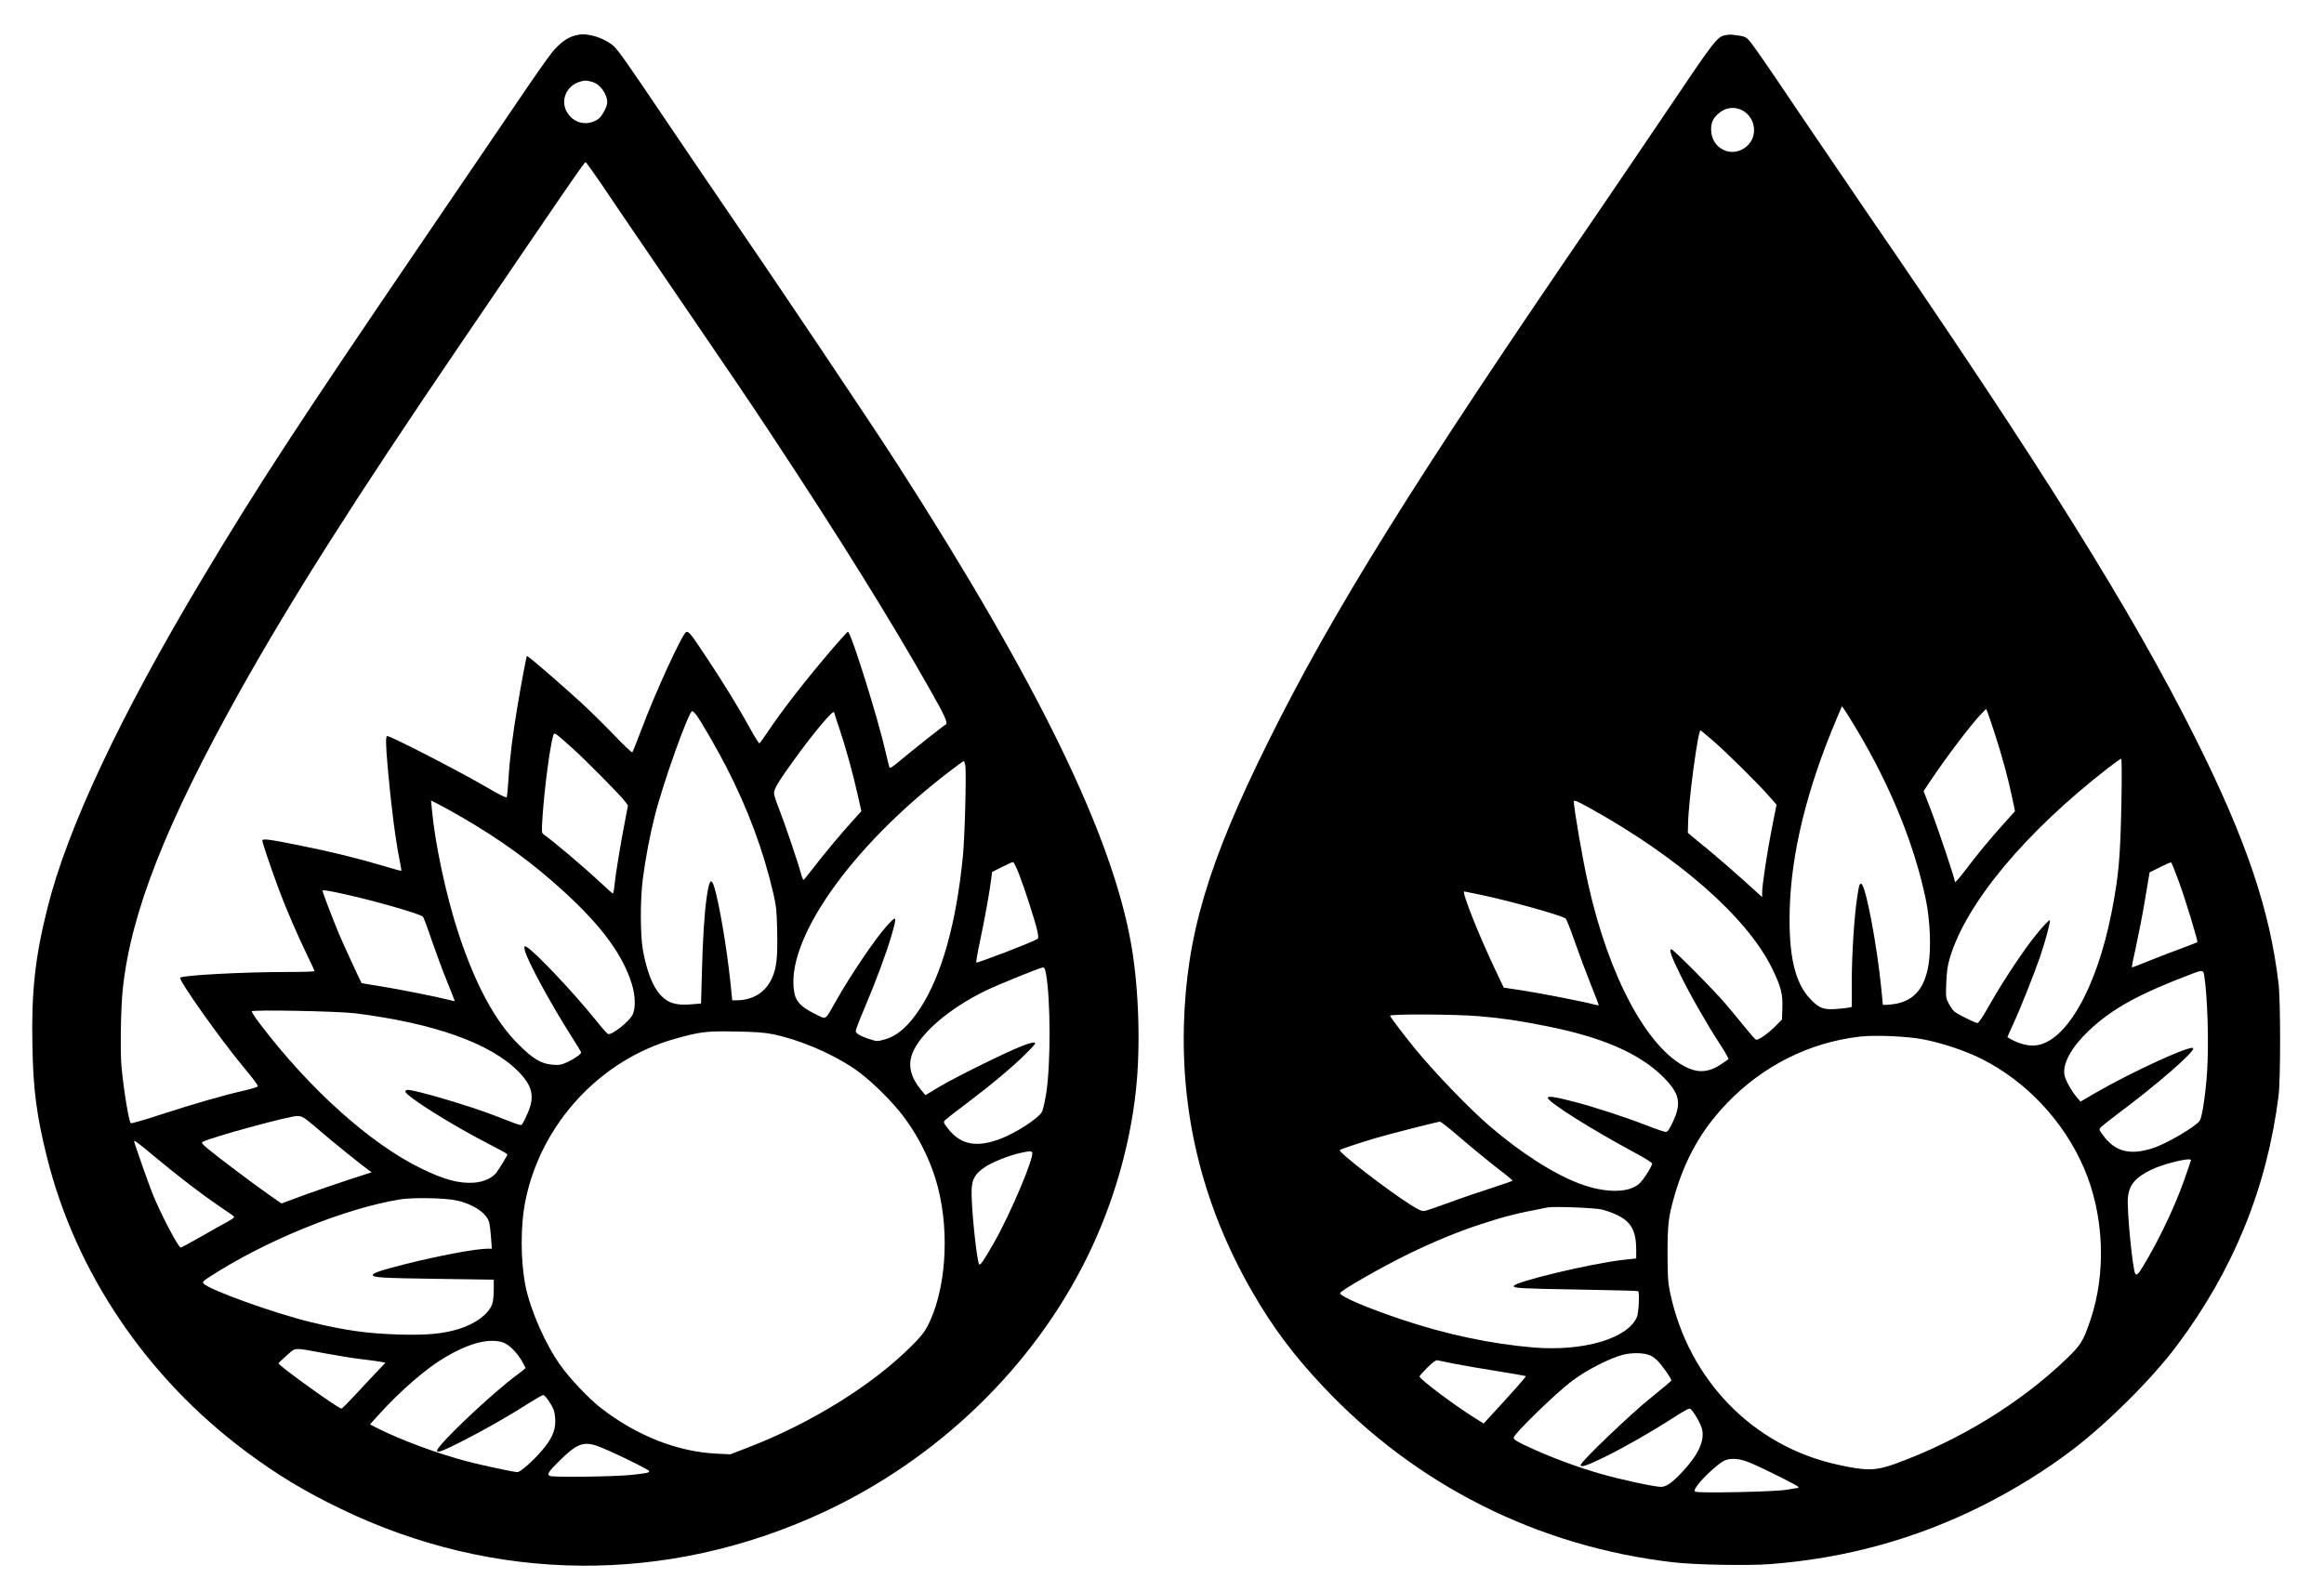 <?xml version="1.0" encoding="UTF-8" standalone="yes"?>
<svg version="1.0" xmlns="http://www.w3.org/2000/svg" width="1536pt" height="1052pt" viewBox="0 0 2048 1403" preserveAspectRatio="xMidYMid meet">
  <g transform="translate(0,1403) scale(0.1,-0.1)" fill="#000000" stroke="none">
    <path d="M5074 13719 c-74 -17 -144 -68 -216 -158 -37 -46 -178 -248 -314
-450 -137 -201 -498 -733 -803 -1181 -1109 -1629 -1467 -2177 -1956 -2995
-725 -1211 -1193 -2205 -1369 -2910 -109 -434 -142 -735 -133 -1207 7 -398 37
-624 129 -993 253 -1015 878 -1940 1750 -2591 272 -203 515 -351 832 -504
1362 -661 2880 -673 4256 -36 1018 472 1859 1287 2335 2261 224 459 371 964
425 1460 42 386 26 896 -40 1280 -167 964 -817 2302 -2058 4235 -247 384
-1091 1642 -1567 2335 -94 138 -304 446 -465 685 -357 530 -443 653 -484 683
-52 40 -129 75 -191 86 -66 12 -74 12 -131 0z m141 -410 c72 -20 135 -106 135
-184 0 -35 -47 -121 -77 -143 -99 -71 -228 -39 -283 69 -50 97 0 216 106 254
48 17 68 18 119 4z m76 -891 c67 -101 306 -451 529 -778 655 -959 783 -1148
995 -1470 588 -891 1019 -1585 1360 -2185 164 -289 184 -335 152 -348 -13 -5
-299 -232 -422 -335 -40 -34 -62 -47 -67 -39 -3 7 -18 66 -33 132 -68 300
-307 1065 -334 1065 -4 0 -66 -69 -138 -152 -239 -281 -436 -533 -571 -735
-34 -50 -65 -94 -70 -97 -4 -2 -37 48 -72 112 -94 173 -246 422 -386 632 -148
224 -165 245 -188 237 -34 -13 -273 -534 -396 -863 -39 -103 -74 -192 -79
-197 -4 -4 -75 62 -156 147 -82 86 -214 216 -294 290 -187 171 -473 418 -479
412 -5 -6 -44 -210 -82 -436 -43 -256 -69 -461 -80 -643 -6 -88 -13 -163 -15
-166 -8 -7 -64 21 -215 109 -251 144 -808 430 -839 430 -15 0 -14 -70 4 -275
30 -339 65 -615 104 -815 11 -52 18 -96 16 -98 -2 -2 -79 19 -171 47 -219 65
-446 121 -721 176 -277 56 -333 63 -333 43 0 -18 73 -235 145 -428 64 -173
163 -402 254 -590 34 -69 61 -128 61 -132 0 -5 -109 -8 -242 -8 -387 0 -920
-29 -942 -50 -18 -18 353 -542 555 -785 98 -118 129 -160 129 -173 0 -6 -53
-22 -117 -37 -182 -41 -443 -116 -732 -210 -145 -48 -267 -83 -271 -78 -17 17
-62 291 -81 493 -13 135 -7 522 11 690 71 673 380 1458 1032 2625 456 814
1009 1686 1923 3030 1004 1477 1113 1635 1124 1635 5 0 64 -82 132 -182z m843
-4690 c43 -58 177 -289 262 -453 192 -372 331 -744 420 -1130 24 -105 28 -146
32 -326 5 -237 -6 -326 -47 -416 -59 -126 -169 -193 -317 -193 l-32 0 -7 68
c-25 276 -84 657 -133 861 -39 166 -60 160 -86 -25 -20 -143 -34 -360 -42
-676 l-7 -256 -82 -7 c-140 -12 -211 10 -279 86 -66 72 -119 211 -152 394 -23
132 -24 448 0 627 24 185 61 381 107 561 75 295 298 917 328 917 6 0 21 -15
35 -32z m1216 20 c0 -2 20 -64 45 -138 56 -165 123 -408 164 -594 l31 -138
-78 -87 c-101 -111 -259 -300 -351 -421 -40 -52 -76 -96 -80 -98 -5 -1 -16 28
-26 65 -24 91 -148 454 -196 576 -22 53 -39 110 -39 125 0 34 40 102 155 262
192 268 375 485 375 448z m-2308 -314 c122 -110 420 -411 466 -472 l25 -33
-27 -142 c-40 -204 -84 -476 -92 -563 -4 -41 -11 -73 -15 -72 -5 2 -53 44
-107 95 -159 148 -416 365 -501 425 -20 14 -20 20 -11 159 17 249 62 593 91
702 12 46 4 50 171 -99z m3464 -151 c11 -59 -4 -634 -21 -803 -58 -588 -186
-1046 -373 -1335 -103 -160 -205 -250 -317 -280 -64 -18 -68 -18 -123 0 -85
26 -132 53 -132 74 0 10 33 97 74 193 101 237 198 499 241 647 51 178 48 185
-38 90 -104 -114 -317 -429 -456 -674 -95 -168 -75 -156 -185 -102 -114 57
-159 102 -175 176 -96 450 484 1284 1359 1954 69 53 128 96 132 96 4 1 10 -16
14 -36z m-4454 -449 c359 -207 641 -412 926 -674 325 -299 506 -546 587 -800
33 -104 37 -217 10 -274 -29 -62 -186 -186 -218 -173 -8 3 -57 58 -109 124
-204 252 -538 605 -608 643 -22 12 -23 11 -17 -26 13 -77 225 -469 418 -772
44 -68 79 -128 79 -132 0 -15 -62 -58 -124 -86 -50 -23 -68 -26 -126 -22 -100
8 -172 49 -301 178 -207 205 -380 525 -530 980 -109 332 -207 789 -235 1097
l-7 75 61 -31 c34 -17 121 -65 194 -107z m4926 -506 c53 -137 147 -428 163
-507 11 -53 11 -63 -1 -71 -43 -28 -529 -214 -537 -207 -3 4 12 94 35 199 41
194 84 433 97 541 l7 58 86 44 c48 24 92 44 99 44 6 1 29 -45 51 -101z m-5939
-183 c271 -60 663 -173 687 -198 6 -7 41 -100 77 -208 37 -107 98 -272 136
-365 38 -93 68 -170 67 -171 -1 -1 -26 4 -56 12 -99 26 -442 94 -604 120 -87
13 -160 26 -161 27 -11 16 -165 352 -204 444 -45 109 -141 359 -141 369 0 11
49 3 199 -30z m6180 -709 c39 -226 40 -781 2 -1036 -13 -83 -30 -158 -40 -175
-33 -57 -225 -182 -362 -235 -211 -81 -352 -55 -463 86 -43 55 -44 59 -29 77
10 10 94 76 188 146 223 169 408 323 525 440 82 82 92 95 73 99 -12 2 -64 -13
-115 -34 -144 -57 -579 -272 -718 -355 l-125 -75 -38 45 c-92 112 -118 216
-78 321 67 175 317 392 634 549 113 56 493 210 518 211 13 0 20 -16 28 -64z
m-6094 -340 c696 -87 1191 -263 1438 -510 127 -127 150 -222 88 -366 -17 -41
-38 -84 -47 -95 -17 -22 12 -31 -249 70 -223 86 -694 225 -762 225 -13 0 -23
-6 -23 -13 0 -40 424 -305 763 -478 75 -38 137 -73 137 -77 0 -11 -66 -119
-96 -160 -38 -50 -116 -84 -201 -90 -130 -8 -258 26 -458 123 -448 217 -985
697 -1424 1275 -44 57 -77 108 -74 113 10 16 759 1 908 -17z m3686 -185 c230
-47 510 -165 712 -301 118 -78 295 -246 406 -383 154 -190 276 -432 336 -667
106 -411 68 -916 -92 -1224 -27 -52 -64 -98 -138 -171 -347 -348 -890 -685
-1450 -900 l-150 -58 -120 6 c-346 16 -708 159 -1020 402 -107 83 -274 259
-357 376 -132 184 -264 485 -308 698 -45 225 -46 537 0 759 138 675 659 1238
1315 1422 226 64 282 70 535 65 179 -3 258 -9 331 -24z m-4099 -763 c29 -23
85 -69 123 -103 69 -61 354 -291 410 -331 l29 -20 -194 -63 c-107 -35 -286
-96 -398 -137 l-203 -75 -97 67 c-119 82 -452 332 -546 410 -53 43 -65 59 -54
65 71 40 759 228 835 229 33 0 51 -8 95 -42z m-1343 -323 c208 -173 404 -323
561 -430 63 -42 121 -83 128 -89 9 -9 -4 -20 -60 -51 -40 -21 -146 -81 -235
-132 -90 -51 -167 -93 -172 -93 -22 0 -182 307 -250 478 -34 84 -161 447 -161
458 0 14 33 -11 189 -141z m7727 42 c17 -45 -192 -539 -333 -787 -97 -170
-126 -212 -135 -197 -23 42 -72 527 -66 657 4 96 31 141 119 201 65 43 210
101 314 124 79 17 95 18 101 2z m-5072 -422 c144 -31 264 -112 285 -192 6 -21
13 -82 17 -135 l7 -98 -42 0 c-97 0 -428 -62 -725 -137 -204 -51 -289 -80
-283 -96 7 -22 89 -26 580 -33 l487 -7 0 -85 c0 -47 -5 -103 -12 -124 -27 -89
-146 -180 -300 -227 -135 -41 -274 -54 -513 -48 -282 8 -482 35 -785 109 -320
77 -904 287 -948 341 -12 14 -6 21 55 60 495 321 1188 602 1678 682 112 18
398 13 499 -10z m394 -1247 c57 -14 132 -85 180 -169 18 -31 32 -59 32 -61 0
-3 -31 -28 -68 -55 -223 -163 -712 -626 -712 -674 0 -23 53 -2 232 89 197 101
401 217 587 336 58 36 110 66 117 66 15 0 69 -75 91 -128 9 -22 15 -65 15
-105 0 -88 -35 -162 -124 -264 -77 -89 -185 -183 -209 -183 -31 0 -308 59
-445 95 -262 69 -578 186 -787 291 l-68 35 69 77 c198 219 426 417 597 517
202 119 370 164 493 133z m-1548 -102 c107 -20 256 -44 330 -52 74 -9 148 -19
165 -23 l30 -7 -85 -89 c-47 -50 -132 -141 -189 -202 -57 -62 -108 -113 -113
-113 -29 0 -562 384 -556 400 2 4 35 35 73 69 82 73 52 71 345 17z m2391 -815
c97 -33 459 -209 459 -222 0 -15 -17 -18 -163 -34 -146 -15 -677 -22 -711 -9
-31 12 -15 38 87 138 146 145 208 169 328 127z"/>
    <path d="M15207 13720 c-73 -14 -94 -40 -504 -650 -176 -261 -457 -675 -624
-920 -1609 -2348 -2332 -3508 -2903 -4660 -532 -1072 -722 -1713 -743 -2505
-21 -827 179 -1609 602 -2344 177 -308 362 -557 625 -836 818 -871 1892 -1411
3085 -1550 189 -22 657 -31 855 -16 664 51 1283 221 1870 515 285 143 562 315
800 497 308 235 697 623 915 914 499 666 795 1392 897 2205 18 142 18 833 0
985 -76 652 -287 1276 -735 2170 -557 1114 -1353 2389 -2899 4640 -143 209
-403 592 -578 850 -327 486 -422 623 -463 667 -17 19 -39 28 -73 33 -27 3 -58
7 -69 9 -11 2 -37 0 -58 -4z m131 -655 c134 -56 163 -235 54 -327 -129 -108
-312 -20 -312 151 0 58 15 93 57 133 58 55 132 71 201 43z m1027 -5470 c295
-492 505 -1009 606 -1488 40 -187 50 -440 25 -587 -35 -203 -125 -309 -285
-340 -30 -5 -68 -10 -85 -10 l-32 0 -12 128 c-40 404 -139 927 -178 939 -16 5
-21 -12 -38 -129 -25 -172 -46 -500 -46 -734 l0 -222 -24 -6 c-13 -3 -62 -9
-109 -12 -114 -9 -155 6 -231 86 -139 145 -194 387 -183 795 14 498 152 1059
412 1674 l48 114 18 -24 c10 -13 62 -96 114 -184z m1215 -32 c64 -196 123
-414 154 -567 l25 -118 -95 -106 c-116 -128 -233 -269 -348 -421 -47 -62 -86
-106 -86 -98 0 26 -156 491 -219 652 l-58 150 60 90 c142 212 359 498 445 587
l46 48 13 -31 c7 -17 35 -100 63 -186z m-2482 -65 c121 -105 394 -375 493
-488 l66 -75 -38 -190 c-42 -209 -89 -518 -89 -584 l0 -41 -162 147 c-90 81
-217 191 -283 246 -66 54 -140 115 -165 136 l-45 38 2 80 c4 202 87 823 110
823 3 0 53 -42 111 -92z m3599 -525 c-9 -502 -24 -669 -88 -993 -134 -675
-406 -1146 -674 -1168 -72 -6 -163 22 -243 73 -1 1 20 50 48 109 61 131 183
437 240 601 44 128 94 314 86 322 -5 5 -65 -58 -128 -137 -103 -127 -286 -403
-392 -590 -72 -127 -107 -180 -118 -180 -20 0 -183 81 -206 103 -13 12 -35 44
-49 72 -24 47 -25 55 -20 180 4 101 11 150 31 218 144 483 664 1108 1396 1676
57 44 109 81 114 81 6 0 7 -142 3 -367z m-4693 -64 c789 -437 1389 -963 1612
-1414 80 -164 97 -227 92 -356 l-3 -98 -55 -56 c-65 -66 -155 -129 -174 -122
-8 3 -51 52 -97 109 -46 57 -121 148 -168 203 -104 123 -463 485 -481 485 -23
0 -2 -60 74 -215 88 -181 237 -442 352 -618 47 -72 81 -133 77 -136 -5 -3 -29
-20 -54 -37 -108 -77 -203 -88 -311 -37 -348 164 -690 801 -872 1621 -49 217
-124 655 -126 725 0 16 27 5 134 -54z m5198 -649 c63 -173 171 -530 164 -537
-2 -3 -69 -28 -148 -58 -79 -29 -206 -78 -283 -109 -76 -31 -142 -56 -145 -56
-4 0 13 87 37 193 23 105 60 294 80 418 l38 227 90 45 c50 25 94 45 99 43 5
-1 35 -76 68 -166z m-6170 -116 c263 -54 717 -181 765 -212 7 -4 43 -93 79
-198 36 -104 99 -272 140 -375 41 -102 74 -188 74 -191 0 -3 -24 0 -52 8 -89
24 -484 101 -639 124 l-147 22 -67 142 c-147 307 -306 706 -281 706 3 0 61
-12 128 -26z m6393 -706 c31 -180 44 -619 26 -873 -13 -186 -43 -383 -63 -415
-32 -51 -292 -204 -413 -243 -203 -66 -334 -32 -441 114 -36 49 -36 50 -18 71
11 11 88 72 172 135 326 244 642 519 642 559 0 41 -522 -196 -860 -391 l-134
-78 -33 39 c-52 62 -102 154 -109 200 -15 100 65 244 214 385 206 196 443 326
922 507 77 29 88 28 95 -10z m-6390 -368 c208 -18 353 -39 586 -86 500 -98
831 -243 1040 -453 142 -144 160 -227 82 -393 -33 -70 -46 -88 -63 -88 -11 0
-89 26 -173 59 -202 78 -467 164 -655 212 -151 39 -212 47 -212 30 0 -36 383
-278 763 -482 92 -49 157 -90 157 -98 0 -25 -78 -147 -115 -179 -93 -82 -297
-82 -517 -1 -229 84 -531 277 -803 513 -184 159 -468 454 -656 681 -81 99
-219 280 -219 289 0 17 576 14 785 -4z m3925 -206 c165 -33 366 -101 502 -169
398 -200 728 -552 906 -967 176 -411 197 -920 55 -1338 -63 -186 -83 -219
-217 -347 -404 -387 -941 -715 -1502 -919 -176 -63 -254 -65 -513 -7 -742 163
-1310 747 -1472 1514 -19 90 -22 136 -23 339 0 262 8 332 60 513 95 331 239
585 463 819 317 331 726 536 1171 588 136 16 429 3 570 -26z m-4115 -845 c133
-114 300 -251 428 -349 31 -25 57 -47 57 -50 0 -3 -82 -31 -182 -64 -101 -32
-268 -89 -373 -128 -104 -38 -203 -72 -220 -75 -24 -4 -49 7 -124 54 -205 130
-642 467 -624 483 8 8 168 61 318 106 107 32 543 143 565 144 8 0 78 -54 155
-121z m6465 -218 c0 -5 -30 -91 -66 -192 -69 -195 -190 -455 -305 -656 -85
-149 -103 -172 -119 -156 -23 22 -77 572 -66 676 11 110 66 175 203 242 113
55 353 113 353 86z m-5195 -435 c39 -9 104 -32 145 -53 118 -60 160 -140 160
-306 l0 -73 -112 -12 c-285 -32 -968 -195 -968 -232 0 -18 71 -22 568 -30 288
-5 526 -11 529 -14 14 -13 5 -192 -11 -229 -83 -190 -472 -304 -911 -268 -373
31 -774 116 -1160 246 -313 105 -545 204 -545 233 0 21 356 225 605 347 216
105 430 194 626 258 207 69 326 99 599 151 55 10 406 -3 475 -18z m403 -1278
c32 -8 59 -25 89 -55 41 -41 123 -157 123 -174 0 -5 -78 -70 -172 -146 -178
-141 -628 -572 -628 -600 0 -24 53 -7 205 67 168 82 407 218 605 345 107 69
148 91 157 83 31 -25 92 -131 103 -178 24 -100 -29 -220 -162 -365 -95 -104
-152 -145 -199 -145 -58 0 -364 66 -539 117 -188 54 -411 136 -583 214 -147
66 -177 84 -177 103 0 32 374 395 515 501 127 95 325 197 445 229 68 18 156
20 218 4z m-1703 -82 c72 -14 242 -44 378 -65 137 -22 251 -42 254 -44 4 -5
-98 -121 -332 -375 l-40 -43 -85 53 c-180 113 -480 339 -480 361 0 6 32 42 70
80 48 47 76 67 88 63 9 -2 76 -16 147 -30z m2610 -874 c124 -52 425 -203 425
-213 0 -5 -3 -9 -7 -9 -5 0 -51 -7 -103 -16 -112 -18 -776 -31 -799 -16 -11 8
-8 18 17 54 42 62 182 191 234 217 58 29 139 23 233 -17z"/>
  </g>
</svg>